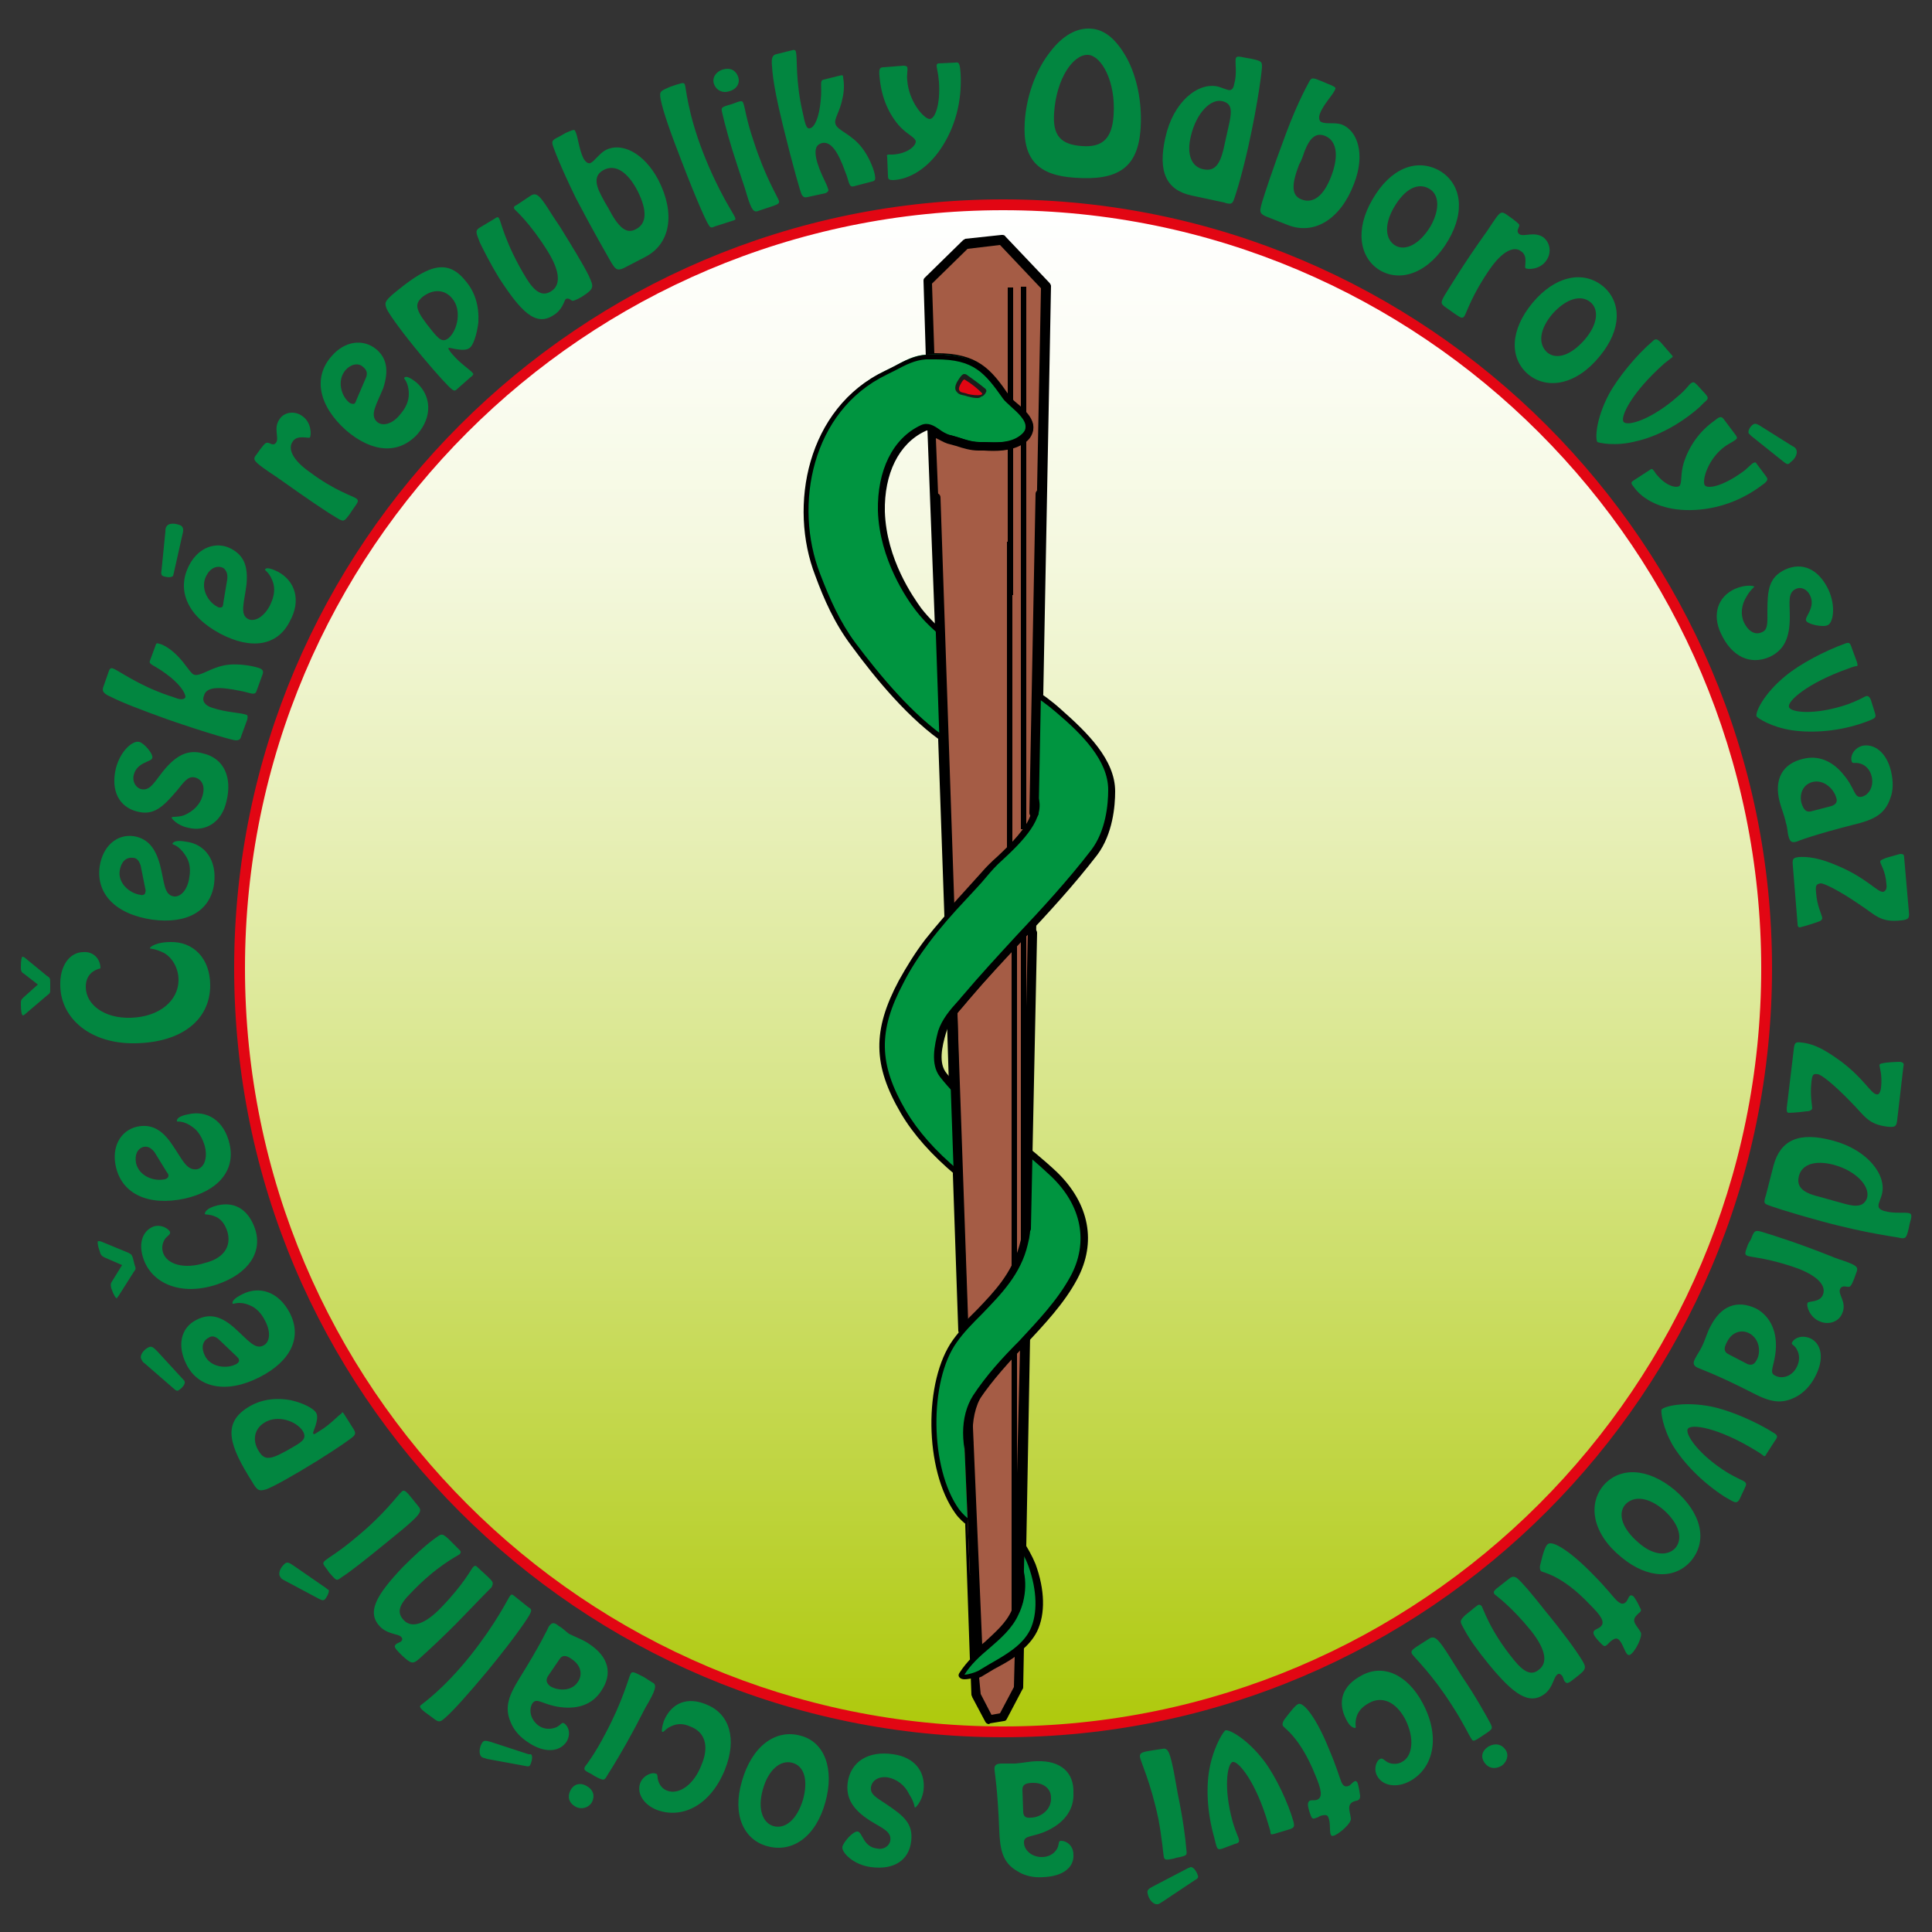 <?xml version="1.0" encoding="UTF-8"?> <!-- Generator: Adobe Illustrator 28.2.0, SVG Export Plug-In . SVG Version: 6.00 Build 0) --> <svg xmlns="http://www.w3.org/2000/svg" xmlns:xlink="http://www.w3.org/1999/xlink" version="1.1" id="Vrstva_1" x="0px" y="0px" viewBox="0 0 25 25" style="enable-background:new 0 0 25 25;" xml:space="preserve"><rect x="0" y="0" width="25" height="25" fill="#333333" stroke="none"/> <style type="text/css"> .st0{fill:none;} .st1{fill-rule:evenodd;clip-rule:evenodd;fill:#028640;} .st2{fill-rule:evenodd;clip-rule:evenodd;fill:url(#SVGID_1_);} .st3{fill:#E20613;} .st4{fill-rule:evenodd;clip-rule:evenodd;fill:#A55C45;} .st5{fill-rule:evenodd;clip-rule:evenodd;fill:#009540;} .st6{fill-rule:evenodd;clip-rule:evenodd;fill:#E20613;} .st7{fill:#1D1D1B;} </style> <rect class="st0" width="25" height="25"></rect> <g> <path class="st1" d="M13.26,1.58c-0.03,0.48,0.17,0.69,0.65,0.72c0.56,0.04,0.82-0.13,0.85-0.65c0.02-0.33-0.05-0.66-0.18-0.9 c-0.14-0.25-0.29-0.37-0.47-0.38c-0.18-0.01-0.36,0.09-0.52,0.3C13.4,0.91,13.28,1.25,13.26,1.58L13.26,1.58z M14.08,0.71 c0.17,0.01,0.36,0.34,0.33,0.78c-0.02,0.3-0.14,0.42-0.41,0.4c-0.28-0.02-0.38-0.14-0.36-0.43C13.67,1.01,13.89,0.7,14.08,0.71 L14.08,0.71z M15.84,2.62l0.03,0.01c0.05,0.01,0.07,0.01,0.09-0.03c0.01-0.02,0.09-0.25,0.19-0.69c0.14-0.63,0.18-1.02,0.18-1.04 c0-0.07,0-0.08-0.14-0.11l-0.06-0.01c-0.1-0.02-0.13-0.03-0.14,0.01c-0.01,0.06,0.02,0.19-0.02,0.33 c-0.01,0.06-0.04,0.09-0.09,0.07c-0.04-0.01-0.08-0.03-0.12-0.04c-0.26-0.06-0.58,0.2-0.68,0.66c-0.1,0.44,0.01,0.68,0.34,0.75 L15.84,2.62L15.84,2.62z M15.91,1.58l-0.08,0.36c-0.05,0.2-0.12,0.28-0.26,0.25C15.42,2.16,15.35,2,15.41,1.76 c0.07-0.3,0.26-0.49,0.41-0.45C15.94,1.34,15.94,1.43,15.91,1.58L15.91,1.58z M16.66,2.91L16.38,2.8 c-0.09-0.04-0.08-0.07-0.05-0.18c0.03-0.1,0.13-0.41,0.31-0.89c0.16-0.43,0.29-0.65,0.31-0.69C16.98,1,17,1.01,17.1,1.05l0.07,0.03 c0.08,0.03,0.12,0.05,0.11,0.07c-0.03,0.08-0.15,0.19-0.2,0.32c-0.02,0.05-0.01,0.1,0.02,0.11c0.07,0.03,0.16,0,0.26,0.03 c0.21,0.08,0.31,0.39,0.16,0.77C17.35,2.83,17.01,3.05,16.66,2.91L16.66,2.91z M16.81,2.13c-0.1,0.26-0.1,0.4,0.03,0.45 c0.15,0.06,0.29-0.04,0.39-0.31c0.1-0.27,0.06-0.45-0.08-0.51c-0.12-0.05-0.2,0.02-0.27,0.2C16.86,2.02,16.84,2.08,16.81,2.13 L16.81,2.13z M17.76,2.58c-0.23,0.39-0.17,0.76,0.1,0.92c0.28,0.16,0.64,0.02,0.88-0.39c0.23-0.39,0.16-0.74-0.11-0.9 C18.33,2.04,17.99,2.18,17.76,2.58L17.76,2.58z M18.49,2.44c0.13,0.07,0.15,0.26,0.02,0.49c-0.14,0.23-0.32,0.32-0.45,0.25 c-0.14-0.08-0.15-0.28-0.02-0.5C18.18,2.44,18.35,2.36,18.49,2.44L18.49,2.44z M18.74,4c-0.1-0.07-0.11-0.07-0.04-0.19 c0.07-0.11,0.23-0.38,0.5-0.76c0.06-0.08,0.1-0.15,0.13-0.19c0.08-0.12,0.1-0.13,0.17-0.08c0.1,0.07,0.15,0.11,0.16,0.13 c0,0.04-0.05,0.08,0,0.12c0.06,0.04,0.19-0.04,0.31,0.04c0.09,0.07,0.11,0.2,0.04,0.3c-0.08,0.12-0.24,0.12-0.27,0.1 c-0.02-0.02,0.04-0.16-0.06-0.22c-0.09-0.07-0.24,0-0.4,0.23c-0.23,0.33-0.3,0.56-0.33,0.61c-0.03,0.04-0.05,0.02-0.14-0.04 L18.74,4L18.74,4z M19.83,3.92c-0.29,0.35-0.3,0.71-0.06,0.92c0.25,0.21,0.63,0.14,0.93-0.23c0.29-0.35,0.28-0.7,0.05-0.9 C20.49,3.49,20.12,3.57,19.83,3.92L19.83,3.92z M20.58,3.91c-0.12-0.1-0.31-0.05-0.49,0.15c-0.17,0.2-0.19,0.39-0.07,0.5 c0.12,0.1,0.31,0.04,0.49-0.17C20.68,4.19,20.69,4,20.58,3.91L20.58,3.91z M22.07,5.1c0.04,0.05,0.04,0.06-0.02,0.11l-0.06,0.06 c-0.25,0.22-0.55,0.38-0.82,0.44c-0.27,0.07-0.48,0.02-0.5,0.01c-0.03-0.04-0.02-0.3,0.15-0.62c0.12-0.22,0.36-0.51,0.56-0.68 c0.04-0.04,0.06-0.04,0.11,0.01l0.13,0.15c0.03,0.03,0.03,0.04,0.01,0.05c-0.01,0.01-0.04,0.03-0.09,0.07 c-0.43,0.38-0.58,0.7-0.53,0.76c0.05,0.06,0.36-0.03,0.7-0.33c0.11-0.09,0.15-0.16,0.17-0.17c0.03-0.02,0.04-0.02,0.08,0.02 L22.07,5.1L22.07,5.1z M21.15,6.21C21.1,6.24,21.1,6.25,21.14,6.3c0.12,0.17,0.36,0.29,0.67,0.3c0.33,0.01,0.67-0.09,0.96-0.3 c0.1-0.07,0.12-0.09,0.08-0.14L22.73,6c-0.01-0.02-0.02-0.02-0.04-0.01C22.66,6,22.62,6.06,22.53,6.12 c-0.24,0.17-0.43,0.21-0.47,0.16c-0.04-0.06,0.04-0.35,0.27-0.51c0.06-0.04,0.11-0.06,0.14-0.09c0.01-0.01,0.01-0.02-0.01-0.05 l-0.15-0.2c-0.03-0.04-0.05-0.05-0.12,0.01c-0.2,0.14-0.33,0.33-0.4,0.54c-0.05,0.16-0.02,0.27-0.06,0.31 c-0.05,0.03-0.19-0.01-0.31-0.17c-0.01-0.02-0.02-0.03-0.03-0.04c-0.01-0.02-0.03-0.01-0.04,0L21.15,6.21L21.15,6.21z M23.06,5.96 l-0.4-0.32c-0.01-0.01-0.02-0.02-0.03-0.03c-0.02-0.03,0.02-0.1,0.06-0.12c0.02-0.01,0.03-0.01,0.07,0.01l0.43,0.27 c0.02,0.01,0.04,0.02,0.05,0.04c0.03,0.05-0.01,0.13-0.07,0.17C23.14,6.02,23.12,6.01,23.06,5.96L23.06,5.96z M22.7,7.59 c-0.01-0.01-0.11-0.03-0.25,0.03c-0.22,0.1-0.3,0.33-0.18,0.58c0.14,0.3,0.38,0.41,0.63,0.3c0.19-0.09,0.26-0.25,0.26-0.52 c0-0.19-0.03-0.31,0.08-0.36c0.06-0.03,0.14,0,0.18,0.08c0.08,0.16-0.07,0.28-0.05,0.33c0.02,0.05,0.22,0.09,0.28,0.06 c0.07-0.03,0.11-0.24,0.01-0.46c-0.13-0.27-0.34-0.36-0.56-0.26c-0.21,0.1-0.23,0.26-0.23,0.54c0,0.14,0.01,0.24-0.07,0.27 c-0.08,0.04-0.17,0-0.23-0.12c-0.05-0.1-0.04-0.23,0.03-0.34C22.65,7.63,22.7,7.6,22.7,7.59L22.7,7.59z M24.26,9.22 c0.02,0.06,0.01,0.07-0.06,0.1l-0.08,0.03c-0.31,0.11-0.65,0.14-0.93,0.1c-0.27-0.04-0.45-0.16-0.46-0.18 c-0.02-0.05,0.09-0.29,0.37-0.52c0.19-0.16,0.52-0.33,0.77-0.42c0.05-0.02,0.07-0.02,0.09,0.05l0.07,0.19 c0.01,0.04,0.01,0.05-0.01,0.05c-0.01,0-0.05,0.01-0.1,0.03c-0.54,0.19-0.8,0.43-0.77,0.5c0.02,0.07,0.34,0.11,0.77-0.04 c0.13-0.05,0.2-0.09,0.22-0.1c0.03-0.01,0.05,0,0.07,0.05L24.26,9.22L24.26,9.22z M23.03,10.38c0.02,0.08,0.06,0.17,0.08,0.27 c0.02,0.06,0.02,0.12,0.03,0.16c0.02,0.08,0.04,0.1,0.11,0.08c0.02-0.01,0.23-0.09,0.74-0.22c0.25-0.06,0.4-0.13,0.47-0.34 c0.04-0.1,0.04-0.22,0.01-0.35c-0.06-0.25-0.22-0.36-0.37-0.33c-0.11,0.03-0.16,0.13-0.14,0.2c0.01,0.04,0.04,0.01,0.11,0.03 c0.07,0.02,0.13,0.08,0.15,0.17c0.03,0.13-0.04,0.24-0.13,0.26c-0.1,0.02-0.08-0.1-0.23-0.28c-0.15-0.19-0.34-0.26-0.53-0.21 C23.07,9.88,22.95,10.08,23.03,10.38L23.03,10.38z M23.7,10.43l-0.27,0.07c-0.06,0.01-0.09-0.02-0.12-0.11 c-0.03-0.13,0.03-0.24,0.14-0.27c0.15-0.04,0.28,0.09,0.31,0.2C23.78,10.37,23.76,10.41,23.7,10.43L23.7,10.43z M23.26,11.95 c0,0.04,0.01,0.05,0.03,0.05c0,0,0.09-0.02,0.23-0.07c0.04-0.01,0.06-0.03,0.06-0.05c0-0.03-0.07-0.16-0.08-0.33 c-0.01-0.09,0-0.11,0.06-0.12c0.04,0,0.22,0.08,0.51,0.28c0.2,0.13,0.26,0.23,0.53,0.2c0.1-0.01,0.11-0.03,0.1-0.12l-0.06-0.69 c0-0.04-0.01-0.05-0.05-0.05c-0.01,0-0.07,0.02-0.18,0.05c-0.05,0.02-0.08,0.03-0.08,0.05c0,0.03,0.07,0.12,0.08,0.29 c0.01,0.06-0.01,0.09-0.04,0.1c-0.07,0.01-0.2-0.16-0.53-0.31c-0.2-0.09-0.37-0.15-0.56-0.14c-0.08,0.01-0.09,0.02-0.08,0.12 L23.26,11.95L23.26,11.95z M23.12,14.34c0,0.04,0,0.05,0.02,0.06c0,0,0.09,0,0.24-0.02c0.04,0,0.07-0.02,0.07-0.04 c0-0.03-0.03-0.17-0.01-0.34c0.01-0.09,0.02-0.11,0.08-0.1c0.04,0,0.2,0.12,0.44,0.37c0.17,0.17,0.21,0.28,0.47,0.31 c0.1,0.01,0.11-0.01,0.12-0.09l0.08-0.69c0.01-0.04,0-0.05-0.04-0.06c-0.01,0-0.07,0-0.18,0.01c-0.06,0.01-0.08,0.01-0.09,0.03 c0,0.03,0.04,0.13,0.02,0.3c-0.01,0.06-0.03,0.09-0.06,0.08c-0.07-0.01-0.16-0.2-0.45-0.42c-0.18-0.13-0.33-0.23-0.52-0.25 c-0.08-0.01-0.09,0-0.1,0.1L23.12,14.34L23.12,14.34z M22.85,15.47l-0.01,0.03c-0.01,0.05-0.02,0.07,0.03,0.09 c0.02,0.01,0.25,0.09,0.69,0.21c0.62,0.17,1.02,0.21,1.03,0.22c0.07,0.01,0.08,0,0.11-0.13l0.01-0.05c0.03-0.1,0.03-0.13,0-0.14 c-0.06-0.02-0.19,0.01-0.33-0.03c-0.06-0.02-0.08-0.04-0.07-0.09c0.01-0.04,0.03-0.08,0.04-0.12c0.07-0.25-0.18-0.58-0.63-0.7 c-0.44-0.12-0.68-0.01-0.77,0.32L22.85,15.47L22.85,15.47z M23.88,15.58l-0.36-0.1c-0.2-0.05-0.28-0.13-0.24-0.27 c0.04-0.14,0.2-0.2,0.44-0.14c0.3,0.08,0.48,0.28,0.44,0.43C24.12,15.61,24.03,15.62,23.88,15.58L23.88,15.58z M22.66,16.03 c0.04-0.11,0.05-0.12,0.17-0.08c0.13,0.04,0.42,0.13,0.85,0.3c0.09,0.04,0.17,0.06,0.22,0.08c0.13,0.05,0.15,0.07,0.12,0.14 c-0.04,0.12-0.07,0.18-0.09,0.18c-0.03,0.01-0.09-0.03-0.12,0.03c-0.03,0.07,0.09,0.17,0.03,0.31c-0.04,0.11-0.17,0.16-0.29,0.11 c-0.13-0.05-0.18-0.2-0.16-0.24c0.01-0.03,0.16,0,0.2-0.11c0.04-0.11-0.06-0.23-0.31-0.33c-0.38-0.14-0.62-0.15-0.67-0.17 c-0.04-0.02-0.03-0.04,0.01-0.15L22.66,16.03L22.66,16.03z M22.13,17.17c-0.04,0.07-0.06,0.16-0.11,0.26 c-0.03,0.06-0.06,0.1-0.08,0.14c-0.04,0.07-0.03,0.1,0.03,0.13c0.02,0.01,0.23,0.08,0.7,0.32c0.23,0.12,0.38,0.16,0.58,0.05 c0.09-0.05,0.18-0.14,0.24-0.26c0.12-0.23,0.08-0.42-0.06-0.49c-0.11-0.05-0.21-0.01-0.24,0.05c-0.02,0.03,0.03,0.03,0.06,0.09 c0.04,0.07,0.04,0.15,0,0.23c-0.06,0.12-0.19,0.16-0.28,0.11c-0.09-0.04,0-0.13,0.01-0.36c0.01-0.24-0.09-0.42-0.26-0.51 C22.48,16.82,22.27,16.89,22.13,17.17L22.13,17.17z M22.61,17.65l-0.25-0.13c-0.05-0.03-0.06-0.07-0.01-0.16 c0.06-0.12,0.18-0.16,0.28-0.11c0.14,0.07,0.16,0.25,0.1,0.35C22.7,17.66,22.66,17.67,22.61,17.65L22.61,17.65z M22.51,19.4 c-0.03,0.05-0.05,0.05-0.12,0.01l-0.07-0.04c-0.28-0.18-0.52-0.42-0.67-0.66c-0.14-0.24-0.16-0.45-0.15-0.47 c0.03-0.04,0.28-0.11,0.64-0.04c0.25,0.05,0.59,0.2,0.81,0.34c0.05,0.03,0.06,0.05,0.02,0.1l-0.11,0.17 c-0.02,0.04-0.03,0.04-0.05,0.02c-0.01-0.01-0.04-0.03-0.09-0.06c-0.49-0.3-0.84-0.35-0.88-0.28c-0.04,0.06,0.13,0.33,0.52,0.57 c0.12,0.07,0.2,0.1,0.21,0.11c0.03,0.02,0.03,0.04,0.01,0.08L22.51,19.4L22.51,19.4z M21.67,19.28c-0.35-0.29-0.71-0.3-0.92-0.06 c-0.21,0.25-0.14,0.63,0.23,0.93c0.35,0.29,0.7,0.28,0.9,0.05C22.1,19.94,22.02,19.58,21.67,19.28L21.67,19.28z M21.68,20.03 c0.1-0.12,0.05-0.31-0.15-0.49c-0.2-0.17-0.39-0.19-0.5-0.07c-0.1,0.12-0.04,0.31,0.17,0.49C21.39,20.13,21.58,20.14,21.68,20.03 L21.68,20.03z M20.03,19.98c0.06-0.05,0.29,0.09,0.59,0.4c0.16,0.16,0.25,0.28,0.29,0.32c0.05,0.05,0.09,0.07,0.13,0.03 c0.02-0.02,0.03-0.06,0.05-0.08c0.01-0.01,0.03-0.01,0.05,0.01c0,0,0.04,0.05,0.08,0.14c0.02,0.03,0.02,0.05-0.01,0.07 c-0.01,0.01-0.02,0.02-0.03,0.03c-0.08,0.08,0,0.13,0.05,0.22c0.03,0.05-0.06,0.23-0.12,0.28c-0.02,0.02-0.03,0.02-0.05,0.01 c-0.04-0.04-0.06-0.14-0.11-0.19c-0.03-0.03-0.06-0.02-0.11,0.02c-0.01,0.01-0.02,0.02-0.03,0.03c-0.04,0.04-0.05,0.04-0.09,0 c-0.09-0.09-0.12-0.14-0.09-0.17c0.02-0.02,0.06-0.03,0.08-0.05c0.07-0.06,0-0.15-0.14-0.29c-0.37-0.39-0.61-0.41-0.63-0.43 c-0.01-0.01-0.02-0.04-0.01-0.08C19.97,20.08,20,20,20.03,19.98L20.03,19.98z M20,20.85c0.23,0.28,0.39,0.5,0.47,0.63 c0.06,0.1,0.06,0.12-0.07,0.22c-0.09,0.07-0.12,0.1-0.15,0.06c-0.02-0.02-0.02-0.06-0.04-0.08c-0.02-0.02-0.04-0.03-0.06-0.01 c-0.05,0.04-0.05,0.15-0.15,0.24c-0.21,0.17-0.42,0.01-0.74-0.38c-0.13-0.16-0.24-0.31-0.31-0.44c-0.06-0.11-0.07-0.11,0.01-0.19 c0.06-0.05,0.09-0.07,0.11-0.09l0.04-0.03c0.02-0.02,0.04-0.02,0.06,0c0.02,0.02,0.1,0.31,0.42,0.7c0.13,0.16,0.23,0.21,0.33,0.12 c0.11-0.09,0.08-0.26-0.11-0.5c-0.26-0.32-0.45-0.45-0.47-0.47c-0.02-0.03-0.01-0.04,0.02-0.07l0.14-0.11 c0.06-0.05,0.08-0.06,0.13-0.03C19.7,20.48,19.81,20.61,20,20.85L20,20.85z M18.5,21.2l-0.11,0.07c-0.11,0.07-0.14,0.09-0.12,0.13 c0.04,0.06,0.26,0.26,0.52,0.67c0.15,0.23,0.22,0.39,0.25,0.43c0.02,0.04,0.04,0.03,0.13-0.03l0.03-0.02 c0.12-0.08,0.12-0.08,0.08-0.16c-0.06-0.11-0.18-0.33-0.37-0.61l-0.15-0.24C18.62,21.22,18.57,21.16,18.5,21.2L18.5,21.2z M19.48,22.64c-0.05-0.07-0.13-0.09-0.22-0.04c-0.09,0.06-0.1,0.14-0.05,0.21c0.05,0.07,0.13,0.09,0.22,0.04 C19.5,22.8,19.53,22.71,19.48,22.64L19.48,22.64z M17.42,22.25c-0.12-0.23-0.05-0.44,0.2-0.57c0.27-0.15,0.59-0.02,0.79,0.36 c0.24,0.45,0.13,0.85-0.17,1.01c-0.17,0.09-0.35,0.06-0.42-0.07c-0.05-0.09-0.01-0.2,0.04-0.22c0.03-0.02,0.06,0.03,0.11,0.05 c0.05,0.02,0.12,0.02,0.17-0.01c0.14-0.07,0.17-0.31,0.04-0.56c-0.12-0.22-0.3-0.3-0.47-0.2c-0.09,0.05-0.14,0.11-0.16,0.19 c-0.02,0.08,0,0.12-0.01,0.13C17.5,22.36,17.46,22.33,17.42,22.25L17.42,22.25z M16.8,22.05c-0.03,0.01-0.09,0.08-0.18,0.2 c-0.02,0.03-0.03,0.06-0.02,0.08c0.01,0.03,0.22,0.14,0.42,0.64c0.08,0.19,0.1,0.29,0.02,0.32c-0.03,0.01-0.06,0-0.09,0.01 c-0.04,0.02-0.03,0.08,0.01,0.19c0.02,0.05,0.03,0.05,0.08,0.03c0.01,0,0.02-0.01,0.04-0.02c0.06-0.02,0.1-0.02,0.11,0.02 c0.03,0.07,0.01,0.17,0.03,0.22c0.01,0.02,0.02,0.02,0.05,0.01c0.07-0.03,0.22-0.16,0.21-0.22c-0.01-0.09-0.06-0.18,0.04-0.22 c0.01,0,0.02-0.01,0.04-0.01c0.03-0.01,0.04-0.03,0.04-0.06c-0.01-0.09-0.03-0.16-0.03-0.16c-0.01-0.03-0.03-0.04-0.04-0.03 c-0.03,0.01-0.05,0.05-0.08,0.06c-0.05,0.02-0.08-0.01-0.1-0.07c-0.02-0.05-0.06-0.19-0.15-0.4C17.04,22.24,16.87,22.02,16.8,22.05 L16.8,22.05z M15.82,23.92c-0.06,0.02-0.07,0.01-0.09-0.07l-0.02-0.08c-0.09-0.32-0.11-0.66-0.05-0.93 c0.06-0.27,0.18-0.45,0.2-0.45c0.05-0.01,0.28,0.11,0.5,0.4c0.15,0.2,0.31,0.54,0.38,0.79c0.01,0.05,0.01,0.07-0.05,0.09l-0.2,0.06 c-0.04,0.01-0.05,0.01-0.05-0.02c0-0.01-0.01-0.05-0.03-0.11c-0.16-0.55-0.39-0.82-0.46-0.8c-0.07,0.02-0.12,0.34,0,0.77 c0.04,0.14,0.08,0.21,0.08,0.23c0.01,0.03,0,0.05-0.05,0.06L15.82,23.92L15.82,23.92z M15.04,22.63l-0.13,0.02 c-0.13,0.02-0.16,0.03-0.16,0.08c0.01,0.07,0.14,0.33,0.24,0.81c0.05,0.27,0.06,0.44,0.07,0.49c0.01,0.04,0.03,0.04,0.13,0.02 l0.03-0.01c0.15-0.03,0.14-0.03,0.13-0.12c-0.01-0.13-0.04-0.37-0.11-0.71l-0.05-0.28C15.14,22.69,15.12,22.61,15.04,22.63 L15.04,22.63z M14.92,24.41c-0.06,0.03-0.08,0.05-0.07,0.09c0.01,0.07,0.07,0.15,0.13,0.14c0.02,0,0.04-0.02,0.06-0.03l0.42-0.28 c0.04-0.02,0.05-0.04,0.04-0.06c-0.01-0.04-0.05-0.11-0.09-0.11c-0.01,0-0.02,0.01-0.03,0.01L14.92,24.41L14.92,24.41z M13.42,22.79c-0.08,0-0.17,0.02-0.28,0.03c-0.06,0-0.12,0-0.17,0c-0.08,0-0.11,0.02-0.1,0.09c0,0.02,0.04,0.24,0.06,0.77 c0.01,0.25,0.04,0.42,0.23,0.53c0.09,0.06,0.21,0.09,0.34,0.08c0.26-0.01,0.4-0.13,0.39-0.29c0-0.12-0.09-0.18-0.16-0.18 c-0.04,0-0.02,0.04-0.05,0.1c-0.04,0.07-0.11,0.11-0.2,0.11c-0.13,0-0.23-0.09-0.23-0.19c0-0.1,0.12-0.06,0.32-0.16 c0.22-0.11,0.33-0.28,0.32-0.48C13.9,22.94,13.73,22.78,13.42,22.79L13.42,22.79z M13.24,23.44l-0.01-0.28 c0-0.06,0.03-0.09,0.14-0.09c0.14,0,0.23,0.08,0.23,0.19c0.01,0.16-0.14,0.26-0.26,0.26C13.27,23.53,13.24,23.5,13.24,23.44 L13.24,23.44z M11.84,23.39c0.01,0,0.09-0.08,0.11-0.22c0.03-0.24-0.11-0.43-0.39-0.47c-0.33-0.05-0.55,0.1-0.59,0.36 c-0.03,0.21,0.07,0.36,0.29,0.5c0.16,0.1,0.28,0.14,0.26,0.26c-0.01,0.06-0.08,0.12-0.17,0.1c-0.18-0.02-0.19-0.21-0.25-0.22 c-0.06-0.01-0.19,0.14-0.2,0.2c-0.01,0.07,0.14,0.23,0.37,0.26c0.3,0.04,0.49-0.09,0.52-0.33c0.03-0.23-0.09-0.33-0.33-0.49 c-0.12-0.08-0.2-0.12-0.19-0.21c0.01-0.09,0.1-0.15,0.22-0.13c0.11,0.02,0.22,0.1,0.27,0.21C11.84,23.33,11.83,23.39,11.84,23.39 L11.84,23.39z M10.68,23.32c0.12-0.43-0.01-0.78-0.32-0.86c-0.32-0.09-0.63,0.13-0.76,0.59c-0.13,0.44,0.03,0.76,0.33,0.84 C10.26,23.98,10.56,23.76,10.68,23.32L10.68,23.32z M10.01,23.63c-0.14-0.04-0.21-0.22-0.14-0.47c0.07-0.26,0.23-0.39,0.38-0.35 c0.16,0.04,0.21,0.23,0.14,0.48C10.31,23.55,10.16,23.67,10.01,23.63L10.01,23.63z M8.59,22.27c0.1-0.24,0.31-0.32,0.56-0.21 c0.29,0.12,0.39,0.44,0.23,0.84c-0.19,0.47-0.56,0.64-0.88,0.52c-0.18-0.07-0.27-0.23-0.21-0.36c0.04-0.09,0.15-0.13,0.19-0.11 C8.52,22.95,8.5,23,8.52,23.05c0.02,0.06,0.06,0.1,0.11,0.12c0.15,0.06,0.35-0.07,0.45-0.34c0.1-0.24,0.04-0.42-0.15-0.49 c-0.09-0.04-0.17-0.04-0.25,0c-0.07,0.03-0.09,0.08-0.11,0.07C8.56,22.41,8.56,22.36,8.59,22.27L8.59,22.27z M8.44,21.77L8.33,21.7 c-0.12-0.06-0.15-0.08-0.17-0.04c-0.03,0.06-0.1,0.35-0.33,0.78c-0.13,0.25-0.23,0.38-0.26,0.42c-0.02,0.04-0.01,0.05,0.09,0.1 l0.03,0.02c0.13,0.07,0.13,0.06,0.17-0.01c0.07-0.11,0.2-0.32,0.36-0.62l0.13-0.25C8.48,21.88,8.51,21.8,8.44,21.77L8.44,21.77z M7.66,23.32c0.04-0.08,0.02-0.16-0.07-0.21c-0.09-0.05-0.17-0.02-0.21,0.06c-0.04,0.08-0.02,0.16,0.07,0.21 C7.53,23.42,7.62,23.39,7.66,23.32L7.66,23.32z M7.62,21.27c0.26,0.17,0.31,0.39,0.16,0.61c-0.11,0.17-0.29,0.24-0.53,0.21 c-0.23-0.03-0.3-0.13-0.36-0.05c-0.05,0.08-0.03,0.21,0.08,0.29c0.07,0.05,0.16,0.05,0.23,0.02c0.06-0.03,0.07-0.07,0.1-0.05 c0.06,0.04,0.09,0.14,0.03,0.24c-0.09,0.13-0.28,0.15-0.49,0.01c-0.11-0.07-0.19-0.16-0.23-0.26c-0.09-0.2-0.02-0.36,0.11-0.57 C7,21.27,7.09,21.07,7.1,21.05c0.04-0.06,0.07-0.06,0.13-0.01c0.04,0.02,0.08,0.06,0.13,0.1C7.46,21.19,7.55,21.22,7.62,21.27 L7.62,21.27z M7.09,21.69c-0.03,0.05-0.02,0.09,0.03,0.13c0.1,0.06,0.28,0.07,0.36-0.06c0.06-0.09,0.04-0.21-0.08-0.29 c-0.08-0.06-0.13-0.05-0.16,0L7.09,21.69L7.09,21.69z M6.35,22.54c-0.07-0.02-0.09-0.02-0.11,0.01c-0.04,0.06-0.05,0.16,0,0.19 c0.02,0.01,0.04,0.01,0.06,0.02l0.49,0.09c0.04,0.01,0.06,0.01,0.07-0.01c0.02-0.04,0.04-0.12,0.01-0.14 C6.86,22.7,6.85,22.7,6.84,22.7L6.35,22.54L6.35,22.54z M6.84,20.8l-0.2-0.16c-0.02-0.01-0.02-0.01-0.04,0.01 c-0.03,0.04-0.17,0.34-0.51,0.77c-0.36,0.45-0.62,0.62-0.65,0.65c-0.02,0.02,0.02,0.06,0.12,0.13c0.12,0.09,0.12,0.1,0.21,0.02 c0.11-0.1,0.29-0.3,0.54-0.6c0.37-0.45,0.54-0.71,0.55-0.74C6.88,20.84,6.88,20.82,6.84,20.8L6.84,20.8z M6,20.91 c-0.25,0.26-0.45,0.44-0.57,0.55c-0.09,0.08-0.11,0.07-0.23-0.04c-0.08-0.08-0.11-0.11-0.08-0.14c0.02-0.02,0.06-0.03,0.07-0.04 c0.02-0.02,0.02-0.04,0-0.06c-0.04-0.04-0.16-0.03-0.26-0.12c-0.2-0.19-0.06-0.42,0.28-0.78c0.15-0.15,0.28-0.27,0.4-0.36 c0.1-0.07,0.1-0.09,0.19-0.01c0.05,0.05,0.08,0.08,0.1,0.1l0.04,0.04c0.02,0.02,0.03,0.03,0.01,0.06 c-0.02,0.02-0.29,0.14-0.64,0.51c-0.15,0.15-0.18,0.25-0.08,0.35c0.1,0.1,0.27,0.05,0.48-0.17c0.29-0.3,0.39-0.5,0.41-0.52 c0.03-0.03,0.04-0.02,0.07,0.01l0.13,0.12c0.06,0.06,0.07,0.07,0.04,0.13C6.33,20.57,6.21,20.69,6,20.91L6,20.91z M5.42,19.5 l-0.08-0.1c-0.08-0.1-0.11-0.13-0.14-0.1c-0.05,0.04-0.22,0.29-0.6,0.6c-0.21,0.18-0.36,0.26-0.4,0.3 c-0.03,0.03-0.02,0.04,0.04,0.12l0.02,0.03c0.1,0.11,0.09,0.11,0.16,0.06c0.11-0.07,0.3-0.22,0.57-0.44l0.22-0.18 C5.41,19.62,5.47,19.56,5.42,19.5L5.42,19.5z M3.8,20.26l0.42,0.29c0.01,0.01,0.02,0.02,0.03,0.02c0.02,0.02-0.02,0.1-0.05,0.13 c-0.02,0.01-0.03,0.01-0.07-0.01l-0.45-0.24c-0.02-0.01-0.04-0.02-0.05-0.04c-0.04-0.05,0-0.13,0.06-0.18 C3.72,20.21,3.74,20.22,3.8,20.26L3.8,20.26z M4.46,18.31l0.12,0.19c0.02,0.04,0.02,0.05,0,0.08c-0.04,0.04-0.2,0.15-0.47,0.32 c-0.34,0.21-0.56,0.33-0.66,0.37c-0.1,0.03-0.12,0.02-0.19-0.1c-0.29-0.46-0.39-0.75-0.05-0.96c0.16-0.1,0.35-0.13,0.56-0.09 c0.17,0.04,0.29,0.11,0.32,0.16c0.03,0.05,0.01,0.13-0.04,0.26l0.01,0.02c0.03-0.01,0.05-0.03,0.07-0.04 c0.15-0.09,0.24-0.2,0.29-0.23C4.43,18.26,4.44,18.28,4.46,18.31L4.46,18.31z M3.8,18.72c0.12-0.07,0.17-0.11,0.12-0.2 c-0.08-0.13-0.33-0.22-0.5-0.11c-0.13,0.08-0.16,0.23-0.07,0.37C3.43,18.91,3.51,18.89,3.8,18.72z"></path> <path class="st1" d="M3.36,17.82c0.41-0.21,0.55-0.52,0.39-0.83c-0.14-0.27-0.39-0.36-0.62-0.24C3.03,16.8,3,16.84,3.01,16.87 c0.01,0.01,0.08-0.04,0.22,0.02c0.08,0.03,0.15,0.1,0.2,0.2c0.08,0.15,0.06,0.28-0.02,0.32c-0.11,0.06-0.2-0.07-0.38-0.23 c-0.17-0.15-0.32-0.19-0.49-0.1c-0.2,0.1-0.25,0.33-0.13,0.57C2.56,17.96,2.93,18.04,3.36,17.82L3.36,17.82z M2.84,17.34l0.22,0.21 c0.02,0.02,0.03,0.03,0.03,0.04c0.01,0.02,0,0.04-0.03,0.06c-0.13,0.07-0.34,0.04-0.41-0.11c-0.05-0.1-0.03-0.19,0.05-0.23 C2.74,17.28,2.79,17.29,2.84,17.34L2.84,17.34z M2.03,17.48l0.34,0.37c0.01,0.01,0.02,0.02,0.02,0.03 c0.01,0.03-0.04,0.09-0.08,0.11C2.3,18,2.28,18,2.25,17.97l-0.38-0.33c-0.02-0.01-0.03-0.03-0.04-0.05 c-0.03-0.05,0.03-0.13,0.1-0.16C1.96,17.42,1.98,17.43,2.03,17.48L2.03,17.48z M2.77,15.61c0.25-0.08,0.44,0.03,0.53,0.29 c0.1,0.3-0.08,0.58-0.49,0.72c-0.48,0.16-0.86-0.02-0.96-0.35c-0.06-0.19,0-0.35,0.14-0.4c0.1-0.03,0.19,0.03,0.21,0.07 c0.01,0.04-0.04,0.05-0.07,0.1c-0.03,0.05-0.04,0.11-0.02,0.17c0.05,0.15,0.27,0.22,0.55,0.13C2.9,16.28,3,16.12,2.94,15.93 c-0.03-0.09-0.08-0.16-0.16-0.19c-0.07-0.03-0.12-0.02-0.13-0.03C2.65,15.68,2.68,15.64,2.77,15.61L2.77,15.61z M1.58,16.37 l-0.13,0.21c-0.02,0.03-0.02,0.05-0.01,0.09c0.03,0.09,0.06,0.13,0.07,0.13c0,0,0.01-0.01,0.03-0.04l0.19-0.3 c0.03-0.04,0.03-0.04,0.01-0.1l-0.02-0.08c-0.02-0.06-0.03-0.05-0.06-0.07l-0.34-0.14c-0.02-0.01-0.04-0.01-0.05-0.01 c-0.01,0-0.01,0.05,0.02,0.13c0.01,0.04,0.02,0.06,0.06,0.08L1.58,16.37L1.58,16.37z M2.39,15.51c0.44-0.1,0.66-0.37,0.58-0.71 c-0.07-0.3-0.29-0.44-0.54-0.38c-0.11,0.02-0.15,0.06-0.14,0.09c0,0.01,0.08-0.02,0.21,0.08c0.07,0.05,0.12,0.14,0.15,0.24 c0.04,0.16-0.01,0.28-0.1,0.3C2.41,15.15,2.36,15,2.22,14.8c-0.13-0.19-0.27-0.26-0.45-0.22c-0.21,0.05-0.33,0.26-0.27,0.52 C1.58,15.45,1.92,15.61,2.39,15.51L2.39,15.51z M2,14.91l0.16,0.26c0.02,0.02,0.02,0.04,0.02,0.04c0,0.02-0.01,0.04-0.05,0.05 c-0.14,0.03-0.33-0.04-0.37-0.21c-0.02-0.11,0.02-0.19,0.1-0.21C1.92,14.83,1.96,14.86,2,14.91L2,14.91z M1.3,12.53L1.3,12.53 c0-0.12-0.09-0.22-0.22-0.21c-0.18,0-0.31,0.18-0.3,0.44c0.01,0.42,0.39,0.75,0.97,0.74c0.61-0.01,0.97-0.31,0.97-0.75 C2.72,12.4,2.5,12.18,2.2,12.19c-0.17,0-0.26,0.06-0.26,0.08c0,0.01,0.06,0,0.18,0.06c0.11,0.06,0.19,0.2,0.19,0.35 c0,0.27-0.25,0.48-0.62,0.49c-0.34,0.01-0.58-0.17-0.58-0.4C1.11,12.64,1.18,12.56,1.3,12.53L1.3,12.53z M0.49,12.74L0.3,12.91 c-0.03,0.03-0.03,0.04-0.03,0.08c0,0.1,0.01,0.15,0.03,0.15c0,0,0.02-0.01,0.04-0.03l0.27-0.23c0.04-0.03,0.04-0.03,0.04-0.09 l0-0.08c0-0.06-0.01-0.06-0.04-0.08l-0.28-0.23c-0.02-0.02-0.04-0.02-0.04-0.02c-0.01,0-0.02,0.05-0.02,0.13 c0,0.04,0,0.07,0.04,0.09L0.49,12.74L0.49,12.74z M1.97,11.9c0.45,0.06,0.75-0.11,0.8-0.46c0.04-0.3-0.11-0.52-0.37-0.55 c-0.11-0.02-0.16,0-0.17,0.03c0,0.01,0.08,0.01,0.17,0.15c0.05,0.07,0.07,0.17,0.05,0.28c-0.02,0.16-0.11,0.26-0.2,0.25 c-0.13-0.02-0.12-0.18-0.18-0.41c-0.06-0.22-0.16-0.34-0.34-0.37c-0.22-0.03-0.4,0.13-0.44,0.39C1.24,11.56,1.49,11.83,1.97,11.9 L1.97,11.9z M1.82,11.2l0.06,0.3c0.01,0.03,0,0.04,0,0.05c0,0.02-0.03,0.04-0.06,0.03c-0.15-0.02-0.3-0.16-0.27-0.32 c0.02-0.11,0.08-0.17,0.17-0.16C1.77,11.1,1.8,11.14,1.82,11.2L1.82,11.2z M2.22,10.58c0,0.01,0.07,0.1,0.21,0.13 c0.23,0.06,0.44-0.07,0.5-0.34c0.08-0.32-0.04-0.56-0.3-0.62C2.43,9.69,2.27,9.78,2.11,9.98c-0.12,0.15-0.17,0.26-0.29,0.23 c-0.06-0.02-0.11-0.09-0.09-0.18c0.04-0.17,0.23-0.17,0.24-0.22C1.99,9.76,1.86,9.61,1.8,9.6C1.72,9.58,1.56,9.71,1.5,9.94 c-0.07,0.29,0.04,0.5,0.27,0.56c0.22,0.06,0.34-0.06,0.52-0.27c0.09-0.11,0.14-0.19,0.23-0.17c0.09,0.02,0.14,0.11,0.1,0.24 c-0.03,0.11-0.12,0.2-0.24,0.25C2.29,10.58,2.23,10.56,2.22,10.58L2.22,10.58z M3.32,8.94c-0.02,0.07-0.09,0.02-0.21,0 C2.82,8.88,2.67,8.89,2.64,9C2.61,9.07,2.65,9.13,2.75,9.16c0.18,0.06,0.36,0.06,0.44,0.09c0.01,0,0.02,0.02,0.01,0.06L3.12,9.53 C3.11,9.57,3.09,9.58,3.05,9.58c-0.03,0-0.33-0.08-0.88-0.27C1.84,9.19,1.6,9.1,1.44,9.02C1.35,8.98,1.31,8.95,1.34,8.88l0.07-0.2 c0.01-0.03,0.03-0.04,0.05-0.03c0.07,0.02,0.31,0.21,0.72,0.35l0.09,0.03c0.07,0.03,0.12,0.02,0.13-0.01 C2.4,8.97,2.33,8.85,2.15,8.72C1.99,8.6,1.92,8.6,1.94,8.55l0.07-0.19c0.01-0.04,0.02-0.04,0.05-0.03C2.11,8.34,2.2,8.39,2.29,8.48 C2.41,8.6,2.46,8.71,2.51,8.73C2.6,8.76,2.74,8.62,2.97,8.6c0.12-0.01,0.27,0.01,0.37,0.04C3.4,8.66,3.41,8.68,3.4,8.72L3.32,8.94 L3.32,8.94z M2.85,8.2c0.4,0.21,0.74,0.16,0.9-0.16C3.9,7.77,3.82,7.52,3.6,7.4C3.5,7.35,3.44,7.34,3.43,7.37 C3.42,7.38,3.5,7.41,3.54,7.56c0.02,0.09,0,0.18-0.05,0.28C3.41,7.99,3.29,8.05,3.21,8.01C3.1,7.95,3.16,7.8,3.19,7.56 c0.02-0.23-0.03-0.37-0.2-0.46c-0.19-0.1-0.42-0.02-0.54,0.21C2.28,7.63,2.42,7.97,2.85,8.2L2.85,8.2z M2.94,7.5l-0.05,0.3 c0,0.03-0.01,0.04-0.01,0.05C2.87,7.86,2.84,7.87,2.81,7.85C2.68,7.78,2.59,7.6,2.67,7.45c0.05-0.1,0.14-0.14,0.22-0.1 C2.93,7.38,2.95,7.43,2.94,7.5L2.94,7.5z M2.36,6.92L2.25,7.41c0,0.01-0.01,0.03-0.01,0.04c-0.02,0.03-0.1,0.02-0.14,0 C2.09,7.44,2.08,7.42,2.09,7.38l0.05-0.5c0-0.02,0-0.04,0.01-0.06C2.18,6.76,2.27,6.77,2.34,6.8C2.37,6.82,2.38,6.85,2.36,6.92 L2.36,6.92z M4.52,6.66L4.56,6.6C4.63,6.5,4.65,6.48,4.61,6.45C4.57,6.42,4.33,6.35,4.01,6.11C3.78,5.95,3.72,5.8,3.79,5.71 C3.85,5.62,4,5.68,4.01,5.66c0.02-0.03,0.02-0.19-0.09-0.27c-0.1-0.08-0.24-0.06-0.3,0.03c-0.09,0.12,0,0.25-0.05,0.31 c-0.04,0.05-0.08-0.01-0.12,0c-0.02,0-0.06,0.05-0.13,0.15C3.27,5.94,3.28,5.96,3.4,6.05C3.44,6.08,3.5,6.12,3.59,6.18 c0.38,0.27,0.63,0.44,0.75,0.51C4.45,6.76,4.45,6.75,4.52,6.66L4.52,6.66z M4.48,5.57C4.12,5.25,4.05,4.88,4.29,4.61 c0.17-0.2,0.41-0.23,0.58-0.09c0.14,0.12,0.16,0.28,0.09,0.5C4.87,5.24,4.78,5.37,4.88,5.46c0.07,0.06,0.2,0.03,0.3-0.1 C5.25,5.28,5.29,5.19,5.29,5.1c0-0.16-0.07-0.2-0.06-0.21C5.25,4.86,5.3,4.88,5.39,4.95C5.58,5.12,5.6,5.39,5.4,5.62 C5.16,5.88,4.82,5.86,4.48,5.57L4.48,5.57z M4.73,4.9C4.76,4.84,4.75,4.79,4.7,4.75C4.64,4.69,4.54,4.71,4.47,4.79 C4.36,4.92,4.41,5.12,4.52,5.21c0.03,0.02,0.06,0.02,0.07,0.01c0,0,0.01-0.01,0.02-0.04L4.73,4.9L4.73,4.9z M6.09,4.88 c0.03-0.02,0.04-0.04,0.03-0.05C6.08,4.78,5.96,4.71,5.85,4.58C5.83,4.56,5.82,4.54,5.8,4.51L5.81,4.5c0.14,0.03,0.22,0.04,0.27,0 c0.04-0.03,0.09-0.16,0.11-0.33C6.2,3.96,6.15,3.78,6.02,3.63C5.77,3.32,5.5,3.46,5.08,3.81C4.98,3.9,4.97,3.92,5.01,4.01 c0.05,0.09,0.2,0.3,0.45,0.6C5.67,4.86,5.8,5,5.85,5.04c0.03,0.02,0.04,0.02,0.07-0.01L6.09,4.88L6.09,4.88z M5.59,4.28 c0.09,0.11,0.14,0.16,0.22,0.09c0.11-0.1,0.17-0.36,0.04-0.51c-0.1-0.12-0.25-0.12-0.38-0.02C5.35,3.94,5.38,4.02,5.59,4.28 L5.59,4.28z M6.87,2.53C6.95,2.48,7,2.55,7.15,2.79l0.1,0.15c0.16,0.26,0.29,0.47,0.37,0.63C7.68,3.71,7.7,3.73,7.53,3.84 C7.46,3.88,7.41,3.9,7.4,3.89C7.38,3.88,7.36,3.85,7.32,3.87C7.3,3.89,7.28,4.01,7.16,4.08C6.93,4.23,6.74,4.03,6.46,3.6 C6.32,3.37,6.25,3.22,6.21,3.14C6.17,3.03,6.14,2.99,6.2,2.95l0.2-0.12C6.44,2.8,6.45,2.81,6.46,2.83C6.48,2.86,6.54,3.16,6.81,3.6 c0.11,0.18,0.21,0.24,0.32,0.17c0.13-0.08,0.12-0.26-0.05-0.53C6.86,2.89,6.68,2.73,6.66,2.71C6.64,2.68,6.65,2.67,6.69,2.65 L6.87,2.53L6.87,2.53z M8.34,3.33c0.34-0.17,0.4-0.57,0.18-1C8.33,1.97,8.04,1.84,7.84,1.94C7.75,1.99,7.7,2.08,7.64,2.11 C7.61,2.12,7.58,2.1,7.55,2.05C7.49,1.93,7.48,1.76,7.44,1.69C7.43,1.67,7.39,1.69,7.32,1.72L7.25,1.76 c-0.1,0.05-0.11,0.06-0.1,0.11c0.01,0.04,0.1,0.28,0.3,0.69C7.68,3,7.85,3.29,7.9,3.38c0.06,0.1,0.08,0.13,0.17,0.09L8.34,3.33 L8.34,3.33z M7.87,2.69c0.13,0.25,0.23,0.34,0.35,0.28c0.15-0.07,0.16-0.24,0.03-0.5C8.12,2.22,7.96,2.12,7.81,2.2 C7.7,2.26,7.69,2.36,7.78,2.53C7.81,2.59,7.84,2.64,7.87,2.69L7.87,2.69z M9.25,2.93C9.21,2.95,9.19,2.95,9.17,2.91 c-0.02-0.02-0.15-0.3-0.36-0.85C8.67,1.7,8.58,1.44,8.55,1.29C8.53,1.18,8.54,1.18,8.68,1.12C8.8,1.08,8.85,1.06,8.86,1.09 c0.02,0.04,0.03,0.35,0.24,0.89c0.2,0.51,0.39,0.78,0.41,0.83c0.01,0.03,0.01,0.03-0.01,0.04L9.25,2.93L9.25,2.93z M9.81,2.73 l0.12-0.04c0.12-0.04,0.16-0.05,0.15-0.09C10.06,2.54,9.9,2.29,9.75,1.82C9.66,1.56,9.64,1.39,9.62,1.34 C9.61,1.3,9.59,1.3,9.49,1.34L9.46,1.35C9.32,1.39,9.33,1.39,9.35,1.48c0.03,0.13,0.09,0.36,0.2,0.69l0.09,0.27 C9.71,2.68,9.74,2.76,9.81,2.73L9.81,2.73z M9.24,1.09c0.03,0.08,0.11,0.12,0.2,0.09c0.1-0.03,0.14-0.11,0.11-0.19 C9.52,0.91,9.45,0.87,9.35,0.9C9.26,0.93,9.21,1.01,9.24,1.09L9.24,1.09z M11.05,2.41c-0.07,0.02-0.06-0.06-0.11-0.18 c-0.1-0.28-0.19-0.4-0.3-0.38c-0.08,0.02-0.1,0.08-0.08,0.19c0.04,0.19,0.14,0.33,0.16,0.42c0,0.01-0.01,0.03-0.04,0.04l-0.23,0.05 c-0.04,0.01-0.06,0-0.08-0.04c-0.01-0.02-0.1-0.32-0.24-0.89C10.05,1.29,10,1.04,9.99,0.86c-0.01-0.1,0-0.15,0.06-0.16l0.2-0.05 c0.03-0.01,0.05,0,0.05,0.03c0.02,0.07-0.01,0.37,0.09,0.79l0.02,0.09c0.02,0.08,0.04,0.11,0.07,0.1c0.06-0.01,0.12-0.14,0.14-0.36 c0.02-0.2-0.02-0.26,0.04-0.27l0.2-0.05c0.04-0.01,0.05-0.01,0.05,0.02c0.01,0.06,0.02,0.16-0.01,0.28 c-0.03,0.16-0.11,0.26-0.09,0.32c0.02,0.09,0.21,0.13,0.35,0.32c0.07,0.09,0.14,0.24,0.16,0.34c0.01,0.06,0.01,0.08-0.04,0.09 L11.05,2.41L11.05,2.41z M11.49,2.27c0,0.05,0.01,0.06,0.07,0.06c0.21-0.01,0.44-0.15,0.61-0.4c0.19-0.28,0.28-0.62,0.26-0.98 c-0.01-0.13-0.02-0.15-0.07-0.14l-0.21,0.01c-0.02,0-0.03,0.01-0.03,0.03c0,0.03,0.02,0.09,0.03,0.21 c0.02,0.29-0.05,0.48-0.12,0.48c-0.07,0-0.27-0.22-0.29-0.5c-0.01-0.07,0.01-0.13,0-0.17c0-0.01-0.02-0.02-0.05-0.02l-0.25,0.02 c-0.05,0-0.07,0.01-0.06,0.11c0.02,0.25,0.1,0.46,0.24,0.63c0.11,0.13,0.22,0.16,0.23,0.22c0,0.06-0.11,0.16-0.3,0.17 c-0.02,0-0.03,0-0.05,0c-0.02,0-0.03,0.01-0.02,0.03L11.49,2.27z"></path> <g> <linearGradient id="SVGID_1_" gradientUnits="userSpaceOnUse" x1="12.982" y1="22.408" x2="12.982" y2="2.648"> <stop offset="0" style="stop-color:#AEC90B"></stop> <stop offset="0.143" style="stop-color:#BDD339"></stop> <stop offset="0.377" style="stop-color:#D4E37F"></stop> <stop offset="0.589" style="stop-color:#E7EFB6"></stop> <stop offset="0.769" style="stop-color:#F4F8DE"></stop> <stop offset="0.912" style="stop-color:#FCFDF6"></stop> <stop offset="1" style="stop-color:#FFFFFF"></stop> </linearGradient> <circle class="st2" cx="12.98" cy="12.53" r="9.88"></circle> <path class="st3" d="M12.98,22.48c-5.49,0-9.95-4.47-9.95-9.95s4.47-9.95,9.95-9.95s9.95,4.47,9.95,9.95S18.47,22.48,12.98,22.48z M12.98,2.72c-5.41,0-9.81,4.4-9.81,9.81s4.4,9.81,9.81,9.81s9.81-4.4,9.81-9.81S18.39,2.72,12.98,2.72z"></path> </g> <g> <path class="st4" d="M11.99,3.63l0.49-0.48l0.47-0.05l0.57,0.6l-0.1,5.28c-0.42-0.28-0.9-0.49-1.27-0.81l-0.09-2.63 c0.07,0.03,0.14,0.1,0.22,0.12c0.13,0.03,0.25,0.09,0.38,0.09c0.18,0,0.39,0.03,0.54-0.07c0.3-0.19-0.11-0.42-0.2-0.54 c-0.26-0.36-0.42-0.54-0.98-0.52L11.99,3.63L11.99,3.63z M13.4,10.34l0,0.19c-0.08,0.28-0.47,0.58-0.65,0.8 c-0.15,0.18-0.31,0.34-0.46,0.52L12.2,9.57c0.02,0.01,0.03,0.02,0.05,0.03c0.52,0.34,1.04,0.46,1.14,0.72 C13.39,10.32,13.4,10.33,13.4,10.34L13.4,10.34z M13.37,11.94l-0.06,2.96c-0.33-0.27-0.67-0.52-0.96-0.82l-0.03-0.97 c0.06-0.07,0.12-0.14,0.18-0.21C12.78,12.56,13.08,12.25,13.37,11.94L13.37,11.94z M13.27,17.27L13.22,20 c-0.19-0.3-0.48-0.56-0.59-0.89c-0.11-0.33-0.15-0.72,0-1.03C12.78,17.77,13.02,17.52,13.27,17.27L13.27,17.27z M13.21,20.33 c-0.01-0.05-0.03-0.11-0.06-0.15c-0.13-0.22-0.39-0.31-0.6-0.46l0.06,1.73c0.19-0.19,0.43-0.34,0.54-0.58 c0.02-0.05,0.04-0.1,0.05-0.15L13.21,20.33L13.21,20.33z M13.19,21.31l-0.01,0.53l-0.2,0.38l-0.18,0.03l-0.17-0.32l-0.01-0.27 c0.03-0.01,0.05-0.02,0.07-0.03C12.85,21.53,13.05,21.44,13.19,21.31L13.19,21.31z M12.46,17.21l-0.07-2.03 c0.55,0.47,1.02,0.27,0.84,0.95C13.1,16.62,12.75,16.88,12.46,17.21z"></path> <path d="M12.8,22.31c-0.02,0-0.04-0.01-0.05-0.03l-0.17-0.32c0-0.01-0.01-0.02-0.01-0.03l-0.01-0.27c0-0.03,0.02-0.05,0.04-0.06 c0.02-0.01,0.05-0.02,0.06-0.02c0.05-0.03,0.1-0.06,0.15-0.09c0.12-0.07,0.25-0.14,0.35-0.23c0.02-0.02,0.04-0.02,0.06-0.01 c0.02,0.01,0.03,0.03,0.03,0.05l-0.01,0.53c0,0.01,0,0.02-0.01,0.03l-0.2,0.38c-0.01,0.02-0.02,0.03-0.04,0.03l-0.18,0.03 C12.8,22.31,12.8,22.31,12.8,22.31z M12.69,21.92l0.14,0.27l0.11-0.02l0.18-0.34l0.01-0.39c-0.08,0.06-0.18,0.11-0.27,0.16 c-0.05,0.03-0.1,0.06-0.15,0.09c-0.01,0.01-0.03,0.01-0.04,0.02L12.69,21.92z M12.61,21.51c-0.01,0-0.01,0-0.02,0 c-0.02-0.01-0.04-0.03-0.04-0.05l-0.06-1.73c0-0.02,0.01-0.04,0.03-0.05c0.02-0.01,0.04-0.01,0.06,0c0.06,0.05,0.13,0.09,0.2,0.13 c0.16,0.09,0.32,0.19,0.41,0.35c0.03,0.05,0.05,0.11,0.07,0.17c0,0,0,0.01,0,0.02l-0.01,0.39c0,0,0,0.01,0,0.01 c-0.01,0.06-0.03,0.11-0.06,0.16c-0.09,0.18-0.24,0.31-0.38,0.44c-0.06,0.05-0.11,0.1-0.17,0.15 C12.64,21.51,12.63,21.51,12.61,21.51z M12.61,19.83l0.05,1.49c0.03-0.02,0.05-0.05,0.08-0.07c0.14-0.13,0.28-0.25,0.35-0.41 c0.02-0.04,0.04-0.09,0.05-0.13l0.01-0.38c-0.01-0.05-0.03-0.09-0.05-0.13c-0.08-0.14-0.22-0.22-0.37-0.31 C12.69,19.88,12.65,19.85,12.61,19.83z M13.22,20.05c-0.02,0-0.04-0.01-0.05-0.03c-0.07-0.1-0.14-0.2-0.22-0.3 c-0.15-0.19-0.3-0.38-0.37-0.61c-0.08-0.24-0.18-0.69,0-1.07c0.15-0.32,0.41-0.57,0.65-0.81c0.02-0.02,0.04-0.02,0.06-0.01 c0.02,0.01,0.04,0.03,0.04,0.05L13.28,20c0,0.03-0.02,0.05-0.04,0.05C13.23,20.05,13.22,20.05,13.22,20.05z M13.21,17.42 c-0.2,0.21-0.4,0.42-0.53,0.68c-0.17,0.34-0.07,0.76,0,0.99c0.07,0.21,0.21,0.39,0.35,0.57c0.04,0.05,0.08,0.11,0.12,0.16 L13.21,17.42z M12.46,17.27c-0.01,0-0.01,0-0.02,0c-0.02-0.01-0.04-0.03-0.04-0.05l-0.07-2.03c0-0.02,0.01-0.04,0.03-0.05 c0.02-0.01,0.05-0.01,0.06,0.01c0.19,0.16,0.37,0.24,0.51,0.3c0.28,0.12,0.48,0.21,0.35,0.7c-0.1,0.38-0.34,0.64-0.57,0.88 c-0.07,0.07-0.14,0.15-0.21,0.23C12.5,17.26,12.48,17.27,12.46,17.27z M12.46,15.31l0.06,1.76c0.04-0.04,0.08-0.08,0.12-0.12 c0.23-0.24,0.45-0.47,0.55-0.83c0.11-0.39-0.01-0.44-0.28-0.57C12.77,15.49,12.62,15.43,12.46,15.31z M13.31,14.95 c-0.01,0-0.03,0-0.04-0.01c-0.09-0.07-0.17-0.14-0.26-0.21c-0.24-0.19-0.49-0.39-0.71-0.62c-0.01-0.01-0.02-0.02-0.02-0.04 l-0.03-0.97c0-0.01,0-0.03,0.01-0.04c0.04-0.05,0.08-0.1,0.12-0.14c0.02-0.02,0.04-0.05,0.06-0.07c0.23-0.27,0.47-0.52,0.7-0.77 l0.17-0.18c0.02-0.02,0.04-0.02,0.06-0.01c0.02,0.01,0.04,0.03,0.04,0.05l-0.06,2.96c0,0.02-0.01,0.04-0.03,0.05 C13.33,14.95,13.32,14.95,13.31,14.95z M12.41,14.05c0.2,0.22,0.44,0.41,0.68,0.59c0.06,0.04,0.11,0.09,0.17,0.13l0.05-2.69 l-0.07,0.07c-0.23,0.25-0.47,0.51-0.69,0.77c-0.02,0.02-0.04,0.05-0.06,0.07c-0.03,0.04-0.07,0.08-0.1,0.12L12.41,14.05z M12.28,11.9c-0.01,0-0.01,0-0.02,0c-0.02-0.01-0.04-0.03-0.04-0.05l-0.08-2.28c0-0.02,0.01-0.04,0.03-0.05 c0.02-0.01,0.04-0.01,0.06,0c0.02,0.01,0.03,0.02,0.05,0.03c0.2,0.14,0.41,0.23,0.59,0.32c0.28,0.14,0.51,0.24,0.58,0.42 c0,0.01,0.01,0.02,0.01,0.03c0,0.01,0,0.01,0,0.02l0,0.19c0,0.01,0,0.01,0,0.02c-0.06,0.21-0.28,0.42-0.47,0.61 c-0.08,0.07-0.15,0.14-0.2,0.21c-0.09,0.11-0.19,0.21-0.28,0.31c-0.06,0.07-0.12,0.14-0.18,0.21 C12.31,11.89,12.29,11.9,12.28,11.9z M12.26,9.68l0.07,2.02c0.03-0.03,0.06-0.07,0.09-0.1c0.09-0.1,0.19-0.21,0.28-0.31 c0.06-0.07,0.13-0.14,0.21-0.21c0.18-0.17,0.38-0.37,0.43-0.55l0-0.17c0,0,0-0.01,0-0.01c-0.05-0.13-0.26-0.23-0.52-0.36 C12.65,9.89,12.46,9.8,12.26,9.68z M13.43,9.03c-0.01,0-0.02,0-0.03-0.01c-0.16-0.11-0.33-0.2-0.5-0.3 c-0.27-0.15-0.55-0.31-0.78-0.52c-0.01-0.01-0.02-0.03-0.02-0.04L12,5.54c0-0.02,0.01-0.04,0.03-0.05 c0.02-0.01,0.04-0.01,0.06-0.01c0.03,0.01,0.07,0.04,0.1,0.06c0.04,0.03,0.08,0.05,0.12,0.06c0.04,0.01,0.07,0.02,0.11,0.03 c0.09,0.03,0.17,0.05,0.26,0.06c0.02,0,0.05,0,0.07,0c0.16,0.01,0.32,0.01,0.44-0.06c0.05-0.03,0.08-0.07,0.08-0.1 c0.01-0.08-0.1-0.18-0.19-0.25c-0.05-0.04-0.09-0.08-0.11-0.11c-0.25-0.35-0.39-0.52-0.93-0.5c-0.03,0-0.06-0.02-0.06-0.06 l-0.03-0.98c0-0.02,0.01-0.03,0.02-0.04l0.49-0.48c0.01-0.01,0.02-0.01,0.03-0.02l0.47-0.05c0.02,0,0.04,0,0.05,0.02l0.57,0.6 c0.01,0.01,0.02,0.03,0.02,0.04l-0.1,5.28c0,0.02-0.01,0.04-0.03,0.05C13.44,9.03,13.43,9.03,13.43,9.03z M12.21,8.14 c0.22,0.19,0.49,0.34,0.75,0.49c0.14,0.08,0.28,0.16,0.41,0.25l0.1-5.15l-0.53-0.56l-0.42,0.05l-0.46,0.45l0.03,0.9 c0.01,0,0.01,0,0.02,0c0.54,0,0.71,0.2,0.95,0.55c0.02,0.02,0.05,0.06,0.09,0.09c0.11,0.09,0.24,0.21,0.22,0.35 c-0.01,0.07-0.05,0.14-0.14,0.19c-0.15,0.09-0.34,0.09-0.5,0.08c-0.02,0-0.05,0-0.07,0c-0.1,0-0.2-0.03-0.29-0.06 c-0.04-0.01-0.07-0.02-0.11-0.03c-0.06-0.02-0.1-0.05-0.15-0.07L12.21,8.14z"></path> </g> <rect x="13.04" y="3.72" width="0.07" height="3.98"></rect> <rect x="13.21" y="3.71" width="0.07" height="4.21"></rect> <g> <path class="st5" d="M11.94,5.53c-0.39,0.18-0.55,0.64-0.54,1.07c0.01,0.49,0.25,0.97,0.48,1.27c0.22,0.29,0.52,0.49,0.84,0.68 c0.34,0.2,0.69,0.38,0.98,0.63c0.29,0.25,0.68,0.62,0.69,1.03c0,0.27-0.06,0.58-0.22,0.8c-0.51,0.67-1.12,1.24-1.66,1.87 c-0.12,0.14-0.26,0.28-0.31,0.45c-0.05,0.18-0.1,0.41,0.01,0.56c0.4,0.5,0.97,0.84,1.43,1.28c0.37,0.36,0.52,0.85,0.25,1.34 c-0.31,0.59-0.9,0.99-1.26,1.55c-0.2,0.31-0.14,0.7,0,1.03c0.18,0.41,0.56,0.72,0.72,1.15c0.1,0.26,0.14,0.59,0.02,0.84 c-0.12,0.26-0.43,0.39-0.68,0.54c-0.07,0.04-0.28,0.09-0.24,0.02c0.18-0.3,0.55-0.47,0.7-0.79c0.1-0.21,0.12-0.5,0-0.69 c-0.17-0.28-0.57-0.35-0.77-0.62c-0.38-0.53-0.41-1.68-0.03-2.2c0.29-0.4,0.78-0.69,0.92-1.26c0.15-0.65-0.33-0.44-0.88-0.92 c-0.27-0.23-0.52-0.49-0.7-0.79c-0.37-0.63-0.36-1.07-0.03-1.68c0.1-0.18,0.21-0.36,0.33-0.52c0.23-0.3,0.5-0.57,0.75-0.86 c0.23-0.27,0.78-0.67,0.65-1.01c-0.1-0.26-0.63-0.37-1.14-0.72c-0.49-0.33-0.96-0.92-1.21-1.26c-0.21-0.28-0.34-0.58-0.47-0.91 c-0.36-0.91-0.08-2.15,0.88-2.61c0.18-0.08,0.33-0.2,0.53-0.21c0.61-0.03,0.77,0.14,1.04,0.52c0.08,0.12,0.5,0.35,0.2,0.54 c-0.15,0.1-0.36,0.07-0.54,0.07c-0.13,0-0.26-0.06-0.38-0.09C12.15,5.62,12.06,5.48,11.94,5.53z"></path> <path d="M12.48,21.73c-0.03,0-0.05-0.01-0.06-0.02c-0.01-0.01-0.03-0.03,0-0.07c0.09-0.14,0.22-0.26,0.34-0.37 c0.15-0.13,0.28-0.25,0.36-0.41c0.1-0.22,0.1-0.49,0-0.66c-0.08-0.14-0.23-0.23-0.38-0.32c-0.14-0.08-0.29-0.17-0.38-0.3 c-0.4-0.56-0.41-1.71-0.03-2.24c0.1-0.14,0.22-0.26,0.34-0.38c0.24-0.24,0.49-0.49,0.57-0.87c0.09-0.38-0.04-0.44-0.31-0.55 c-0.16-0.07-0.35-0.15-0.56-0.33c-0.32-0.27-0.55-0.53-0.71-0.8c-0.37-0.63-0.37-1.08-0.03-1.72c0.1-0.18,0.21-0.36,0.34-0.53 c0.15-0.19,0.31-0.37,0.47-0.55c0.09-0.1,0.19-0.21,0.28-0.31c0.06-0.07,0.13-0.14,0.21-0.21c0.24-0.23,0.53-0.52,0.44-0.76 c-0.06-0.14-0.27-0.24-0.53-0.37c-0.18-0.09-0.39-0.19-0.6-0.33c-0.47-0.31-0.92-0.86-1.22-1.27c-0.22-0.29-0.36-0.61-0.47-0.91 c-0.35-0.9-0.11-2.17,0.9-2.65c0.04-0.02,0.08-0.04,0.12-0.06c0.13-0.07,0.26-0.14,0.42-0.15c0.63-0.03,0.81,0.17,1.07,0.54 c0.02,0.02,0.06,0.06,0.09,0.09c0.1,0.09,0.23,0.2,0.22,0.33c-0.01,0.06-0.05,0.12-0.13,0.17c-0.14,0.09-0.33,0.08-0.49,0.08 c-0.02,0-0.05,0-0.07,0c-0.1,0-0.19-0.03-0.28-0.06c-0.04-0.01-0.07-0.02-0.11-0.03c-0.06-0.01-0.1-0.05-0.15-0.08 c-0.07-0.05-0.12-0.08-0.17-0.05c-0.34,0.16-0.53,0.55-0.52,1.04c0.02,0.62,0.37,1.11,0.47,1.25c0.21,0.27,0.48,0.46,0.83,0.67 c0.07,0.04,0.14,0.08,0.2,0.12c0.27,0.15,0.55,0.31,0.78,0.52c0.34,0.3,0.7,0.65,0.7,1.06c0,0.19-0.03,0.55-0.23,0.82 c-0.3,0.39-0.64,0.76-0.97,1.11c-0.23,0.25-0.47,0.5-0.69,0.76c-0.02,0.02-0.04,0.05-0.06,0.07c-0.1,0.11-0.2,0.23-0.24,0.37 c-0.05,0.17-0.1,0.39,0.01,0.52c0.24,0.3,0.55,0.55,0.85,0.79c0.2,0.16,0.4,0.32,0.58,0.49c0.42,0.41,0.51,0.91,0.26,1.38 c-0.17,0.32-0.43,0.59-0.67,0.85c-0.21,0.22-0.42,0.45-0.59,0.7c-0.16,0.26-0.16,0.62,0,1c0.08,0.19,0.21,0.37,0.34,0.53 c0.14,0.19,0.29,0.39,0.38,0.61c0.12,0.33,0.13,0.64,0.02,0.87c-0.11,0.22-0.33,0.35-0.55,0.47c-0.05,0.03-0.1,0.06-0.15,0.09 C12.67,21.69,12.56,21.73,12.48,21.73z M12.11,4.65c-0.04,0-0.09,0-0.13,0c-0.14,0.01-0.26,0.07-0.39,0.14 c-0.04,0.02-0.08,0.04-0.12,0.06c-0.97,0.47-1.2,1.69-0.86,2.57c0.13,0.34,0.26,0.63,0.46,0.9c0.3,0.4,0.75,0.95,1.21,1.25 c0.2,0.14,0.41,0.24,0.59,0.32c0.28,0.13,0.5,0.24,0.56,0.41c0.11,0.28-0.2,0.59-0.46,0.83c-0.08,0.07-0.15,0.15-0.2,0.21 c-0.09,0.11-0.19,0.21-0.28,0.31c-0.16,0.17-0.32,0.35-0.47,0.55c-0.12,0.16-0.24,0.34-0.33,0.52c-0.33,0.62-0.32,1.05,0.03,1.65 c0.16,0.27,0.38,0.52,0.69,0.78c0.2,0.17,0.39,0.25,0.54,0.32c0.27,0.12,0.46,0.2,0.35,0.63c-0.09,0.39-0.35,0.65-0.59,0.9 c-0.12,0.12-0.24,0.24-0.33,0.37c-0.36,0.5-0.35,1.63,0.03,2.16c0.09,0.12,0.22,0.2,0.36,0.29c0.15,0.09,0.31,0.18,0.41,0.34 c0.13,0.22,0.1,0.53,0,0.73c-0.08,0.18-0.23,0.31-0.38,0.44c-0.12,0.1-0.24,0.21-0.32,0.34c0.05,0,0.14-0.03,0.18-0.05 c0.05-0.03,0.1-0.06,0.15-0.09c0.21-0.12,0.42-0.24,0.52-0.44c0.1-0.21,0.09-0.51-0.02-0.82c-0.08-0.22-0.23-0.41-0.37-0.6 c-0.13-0.17-0.26-0.35-0.35-0.55c-0.17-0.4-0.17-0.79,0-1.06c0.17-0.26,0.38-0.49,0.6-0.71c0.24-0.26,0.49-0.52,0.66-0.83 c0.24-0.44,0.15-0.92-0.25-1.3c-0.18-0.17-0.38-0.34-0.58-0.49c-0.3-0.24-0.62-0.49-0.86-0.8c-0.12-0.16-0.07-0.4-0.02-0.59 c0.05-0.15,0.15-0.27,0.26-0.39c0.02-0.02,0.04-0.05,0.06-0.07c0.22-0.26,0.46-0.52,0.69-0.77c0.33-0.35,0.67-0.72,0.97-1.11 c0.19-0.25,0.22-0.59,0.22-0.78c0-0.38-0.34-0.72-0.67-1c-0.23-0.2-0.51-0.36-0.77-0.51c-0.07-0.04-0.14-0.08-0.21-0.12 C12.4,8.4,12.08,8.2,11.85,7.9c-0.11-0.14-0.47-0.66-0.49-1.29c-0.01-0.52,0.19-0.94,0.56-1.11l0,0c0.09-0.04,0.17,0.01,0.24,0.06 c0.04,0.03,0.08,0.05,0.13,0.07c0.04,0.01,0.07,0.02,0.11,0.03c0.09,0.03,0.17,0.06,0.26,0.06c0.02,0,0.05,0,0.07,0 c0.16,0.01,0.33,0.01,0.45-0.07c0.06-0.04,0.09-0.08,0.09-0.12c0.01-0.09-0.1-0.19-0.19-0.27C13.04,5.22,13,5.19,12.98,5.16 C12.74,4.82,12.6,4.65,12.11,4.65z"></path> </g> <polygon class="st4" points="12.17,8.15 13.42,8.15 13.35,10.5 13.3,10.57 12.27,10.41 "></polygon> <polygon class="st4" points="12.42,13.9 13.21,13.9 13.21,15.95 12.96,16.39 12.42,15.95 "></polygon> <polygon class="st4" points="12.48,18.67 13.19,18.67 13.19,20.38 12.55,20.38 "></polygon> <path d="M12.29,11.8c-0.03,0-0.06-0.02-0.06-0.06l-0.18-5.3c0-0.03,0.02-0.06,0.06-0.06c0.03,0,0.06,0.02,0.06,0.06l0.18,5.3 C12.34,11.77,12.32,11.8,12.29,11.8C12.29,11.8,12.29,11.8,12.29,11.8z"></path> <path d="M12.47,17.21c-0.03,0-0.06-0.02-0.06-0.06l-0.14-3.99c0-0.03,0.02-0.06,0.06-0.06c0.03,0,0.06,0.02,0.06,0.06l0.14,3.99 C12.53,17.18,12.51,17.21,12.47,17.21C12.47,17.21,12.47,17.21,12.47,17.21z"></path> <path d="M12.65,21.35c-0.03,0-0.06-0.02-0.06-0.06l-0.12-2.82c0-0.03,0.02-0.06,0.06-0.06c0,0,0,0,0,0c0.03,0,0.06,0.02,0.06,0.06 l0.12,2.82C12.71,21.33,12.68,21.35,12.65,21.35C12.65,21.35,12.65,21.35,12.65,21.35z"></path> <path d="M13.18,20.77C13.18,20.77,13.18,20.77,13.18,20.77c-0.03,0-0.06-0.03-0.06-0.06l0.08-3.3c0-0.03,0.03-0.06,0.06-0.06 c0.03,0,0.06,0.03,0.06,0.06l-0.08,3.3C13.24,20.74,13.21,20.77,13.18,20.77z"></path> <path d="M13.28,15.96C13.28,15.96,13.28,15.96,13.28,15.96c-0.03,0-0.06-0.03-0.06-0.06l0.08-3.83c0-0.03,0.03-0.06,0.06-0.06 c0,0,0,0,0,0c0.03,0,0.06,0.03,0.06,0.06l-0.08,3.83C13.34,15.93,13.31,15.96,13.28,15.96z"></path> <path d="M13.38,10.58C13.38,10.58,13.38,10.58,13.38,10.58c-0.03,0-0.06-0.03-0.06-0.06l0.08-4.13c0-0.03,0.03-0.06,0.06-0.06 c0,0,0,0,0,0c0.03,0,0.06,0.03,0.06,0.06l-0.08,4.13C13.44,10.55,13.42,10.58,13.38,10.58z"></path> <g> <path class="st6" d="M12.39,5.07c-0.02-0.02-0.01-0.06,0-0.09c0.02-0.04,0.06-0.12,0.1-0.09c0.09,0.06,0.17,0.12,0.23,0.17 c0.02,0.02-0.01,0.06-0.04,0.06c-0.06,0.01-0.13,0-0.19-0.01C12.46,5.1,12.42,5.1,12.39,5.07z"></path> <path class="st7" d="M12.64,5.15c-0.04,0-0.08-0.01-0.12-0.02l-0.03-0.01c-0.04-0.01-0.08-0.01-0.11-0.05 c-0.03-0.03-0.02-0.08,0-0.12c0.03-0.05,0.06-0.1,0.09-0.11c0.01,0,0.03,0,0.04,0.01c0.1,0.07,0.18,0.13,0.24,0.18 c0.01,0.01,0.02,0.03,0.01,0.04c-0.01,0.03-0.04,0.06-0.06,0.06C12.68,5.15,12.66,5.15,12.64,5.15z M12.48,4.91 c-0.02,0-0.05,0.06-0.06,0.08c-0.01,0.02-0.02,0.05,0,0.07l0,0c0.01,0.02,0.05,0.02,0.08,0.03l0.03,0.01 c0.05,0.01,0.11,0.02,0.16,0.01c0.01,0,0.02-0.01,0.02-0.02C12.65,5.03,12.58,4.97,12.48,4.91z"></path> </g> <rect x="13.03" y="7.01" width="0.07" height="3.98"></rect> <rect x="13.21" y="12.1" width="0.07" height="4.02"></rect> <rect x="13.09" y="12.2" width="0.07" height="4.19"></rect> <rect x="13.09" y="17.48" width="0.07" height="3.43"></rect> <rect x="13.21" y="7.61" width="0.07" height="3.12"></rect> </g> </svg> 